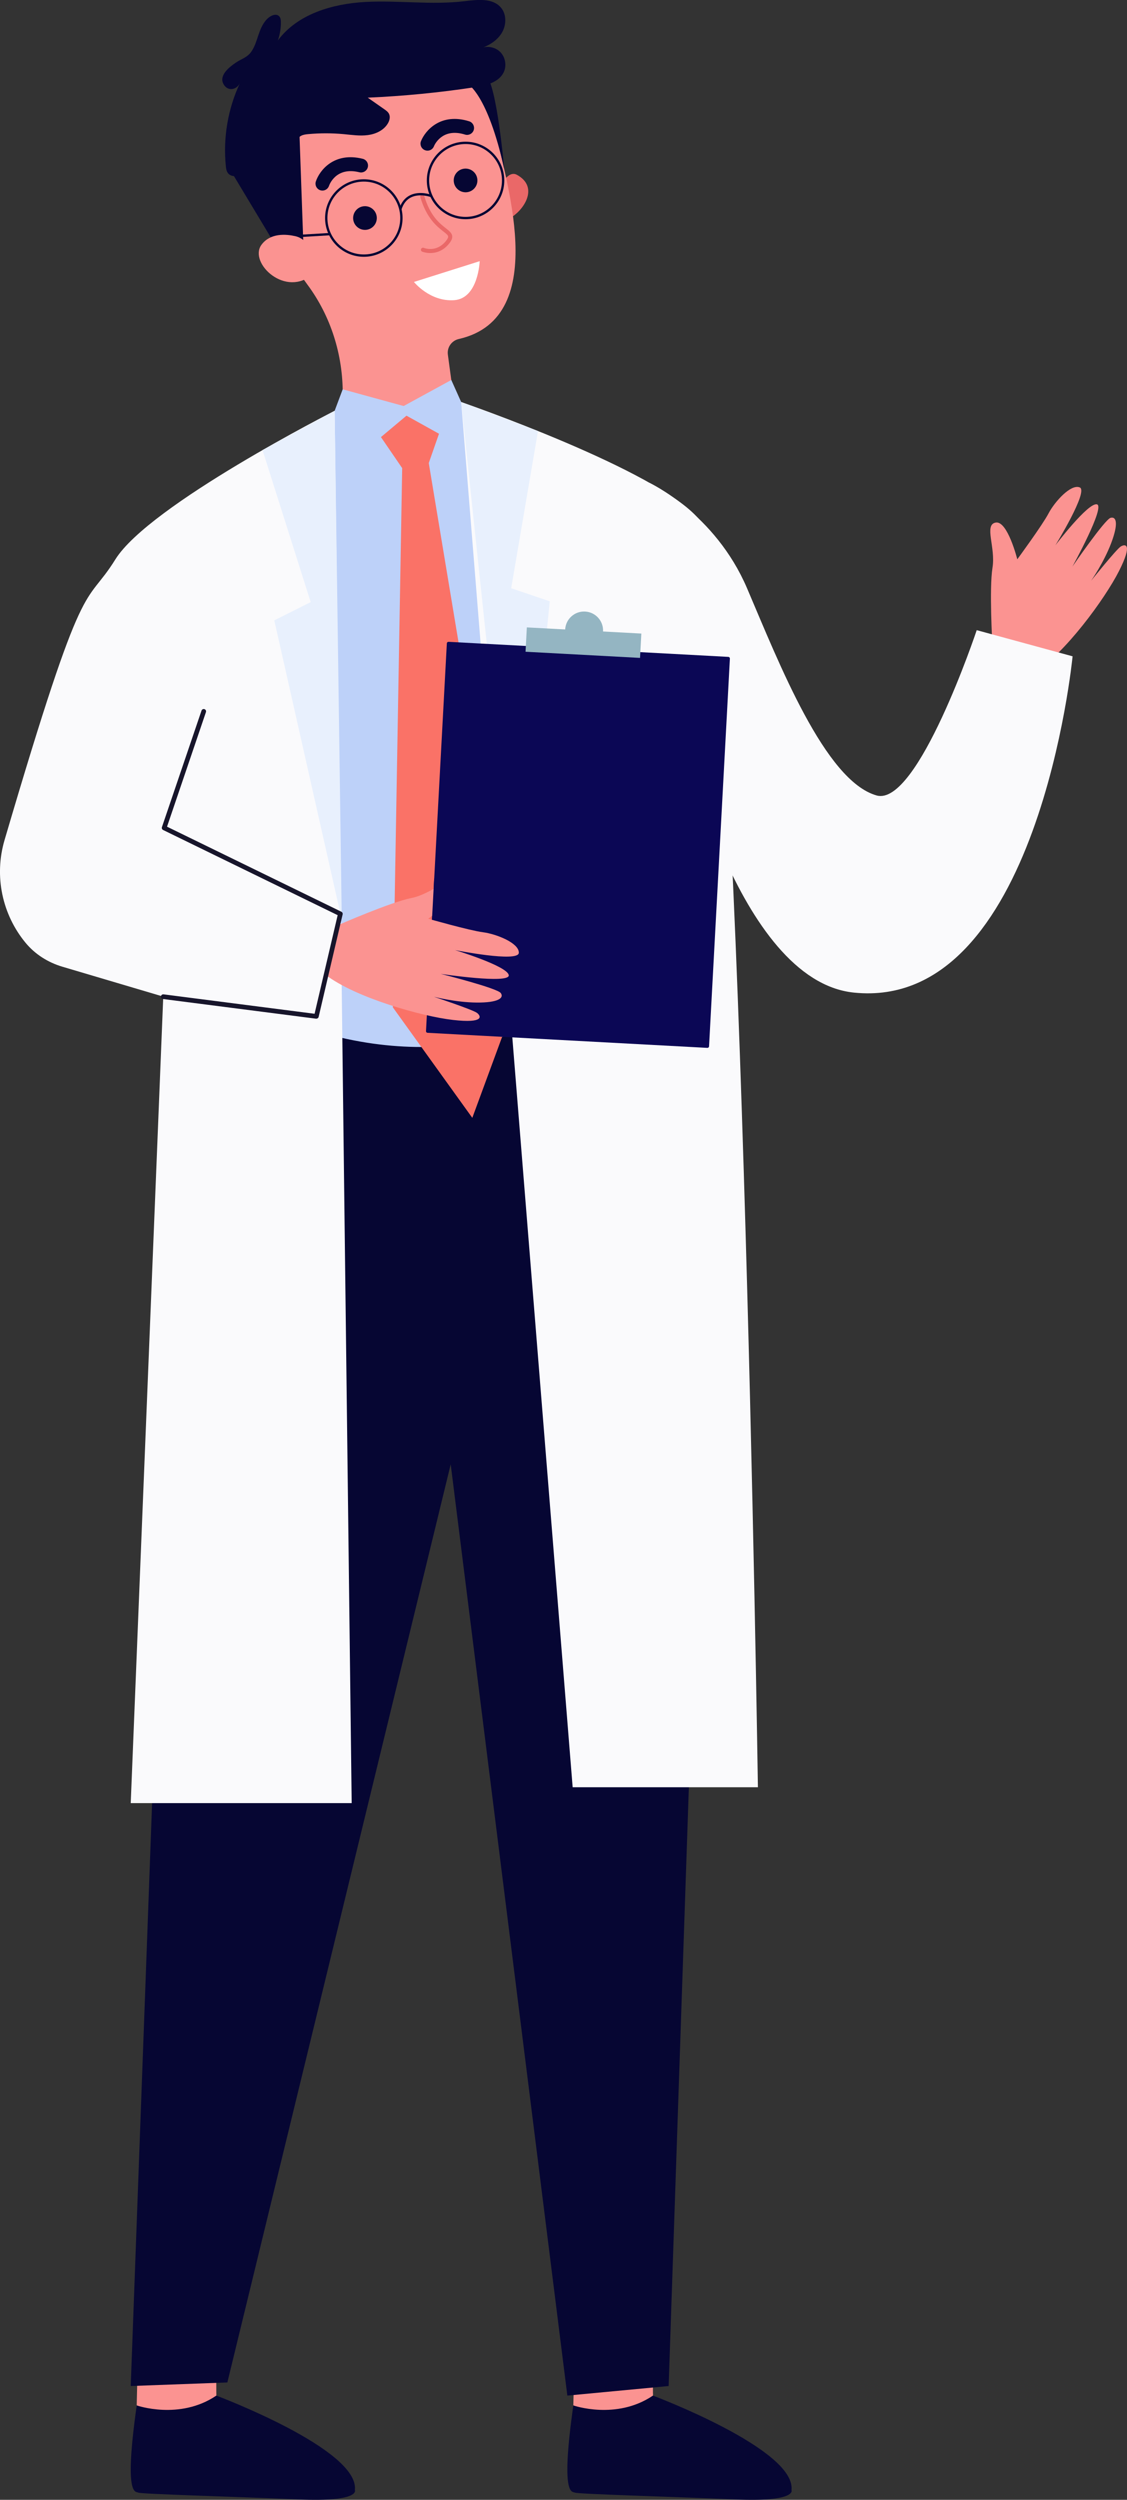 <?xml version="1.0" encoding="UTF-8"?>
<svg id="Calque_2" data-name="Calque 2" xmlns="http://www.w3.org/2000/svg" viewBox="0 0 432.49 958.85">
  <rect x="0" y="0" width="432.49" height="958.85" fill="#333333" stroke="none"/>
  <defs>
    <style>
      .cls-1 {
        fill: #060633;
      }

      .cls-1, .cls-2, .cls-3, .cls-4, .cls-5, .cls-6, .cls-7, .cls-8, .cls-9, .cls-10, .cls-11 {
        stroke-width: 0px;
      }

      .cls-2 {
        fill: #ea6868;
      }

      .cls-3 {
        fill: #fa7267;
      }

      .cls-4 {
        fill: #0b0755;
      }

      .cls-5 {
        fill: #fafafc;
      }

      .cls-6 {
        fill: #17152b;
      }

      .cls-7 {
        fill: #bdd1f9;
      }

      .cls-8 {
        fill: #fb9391;
      }

      .cls-9 {
        fill: #94b5c2;
      }

      .cls-10 {
        fill: #fff;
      }

      .cls-11 {
        fill: #e8f0fd;
      }
    </style>
  </defs>
  <g id="_Ñëîé_1" data-name="Ñëîé 1">
    <g>
      <path class="cls-8" d="m250.96,873.81s-.65,45.3-.3,45.95c.35.65-3.31,6.32-3.31,6.32l-14.29,2.56-13.04-6s1.15-42.11-.22-48.76c-1.36-6.64,31.15-.07,31.15-.07Z"/>
      <path class="cls-1" d="m220.02,922.64s16.47,5.76,30.55-3.77c0,0,54.84,20.55,53.17,36.18,0,0,2.34,4.66-21.43,3.65-23.76-1.01-60.69-2.06-61.68-2.61-.99-.55-5.64,1.96-.61-33.45Z"/>
      <path class="cls-8" d="m83.4,873.81s-.65,45.3-.3,45.95c.35.65-3.31,6.32-3.31,6.32l-14.29,2.56-13.04-6s1.15-42.11-.21-48.76c-1.37-6.64,31.15-.07,31.15-.07Z"/>
      <path class="cls-1" d="m52.47,922.64s16.47,5.76,30.55-3.77c0,0,54.84,20.55,53.17,36.18,0,0,2.34,4.66-21.43,3.65-23.76-1.01-60.69-2.06-61.68-2.61-.99-.55-5.64,1.96-.61-33.45Z"/>
      <polygon class="cls-1" points="69.44 389.57 50.17 915.2 87.25 913.83 172.96 561.66 217.72 918.87 256.6 915.2 273.55 412.92 225.03 394.11 69.44 389.57"/>
      <path class="cls-8" d="m380.83,247.26s-1.24-21.58.04-29.48c1.28-7.9-3.34-16.5,1.22-17.34,4.56-.84,8.3,14.09,8.3,14.09,0,0,9.64-13.12,11.99-17.6,2.35-4.48,8.59-11.43,12-9.96,3.41,1.46-9.38,22.2-9.38,22.2,0,0,12.48-16.41,15.92-15.73,3.44.68-9.38,23.89-9.38,23.89,0,0,12.46-18.15,14.68-18.72,2.22-.57,3.04,2.25.19,9.74-2.85,7.5-7.7,14.42-7.7,14.42,0,0,9.71-12.1,11.38-13.14,1.67-1.04,4.74-1.26-.66,9.39-5.4,10.66-20.83,31.8-32.83,39.23l-15.79-10.99Z"/>
      <g>
        <path class="cls-2" d="m191.91,71.69s2.97-6.55,6.45-4.64c8.88,4.87,2.26,14.03-2.71,16.63l-3.73-11.99Z"/>
        <path class="cls-8" d="m190.15,49.59l-.05.02c-.08-.62-.15-1.25-.25-1.88-4.47-27.71-31.43-46.2-59.24-39.81-23.17,5.32-39.32,27.04-37.73,50.76.59,8.8,3.44,16.8,7.87,23.57,6.29,10.56,11.77,19.58,17.23,26.93,9.02,12.16,13.66,27.02,13.54,42.15l-.09,11.91c32.18,11,43.33-5.85,43.33-5.85l-2.89-21.36c-.38-2.79,1.46-5.38,4.2-6,.02,0,.03,0,.05-.01,36.36-8.32,16.69-63.86,14.03-80.41Z"/>
        <path class="cls-1" d="m144.55,82.91c-.4-2.48-2.73-4.16-5.21-3.77-2.48.4-4.16,2.73-3.77,5.21.4,2.48,2.73,4.16,5.21,3.77,2.48-.4,4.16-2.73,3.77-5.21Z"/>
        <path class="cls-1" d="m183.15,68.49c-.4-2.48-2.73-4.16-5.21-3.77-2.48.4-4.17,2.73-3.76,5.21.4,2.48,2.73,4.16,5.21,3.77,2.48-.4,4.16-2.73,3.76-5.21Z"/>
        <path class="cls-1" d="m124.32,73.04c-.46.1-.94.09-1.42-.07-1.4-.46-2.15-1.97-1.69-3.37,1.4-4.21,6.96-11.44,18-8.69,1.43.36,2.3,1.8,1.94,3.23-.36,1.43-1.8,2.29-3.23,1.94-9.07-2.26-11.55,4.9-11.66,5.2-.31.92-1.07,1.56-1.95,1.76Z"/>
        <path class="cls-1" d="m164.45,57.75c-.46.08-.95.03-1.41-.16-1.37-.55-2.03-2.1-1.48-3.46,1.65-4.12,7.63-11.01,18.49-7.6,1.4.44,2.18,1.93,1.75,3.34-.44,1.4-1.94,2.19-3.34,1.75-8.92-2.8-11.83,4.2-11.94,4.5-.36.9-1.16,1.5-2.05,1.64Z"/>
        <polygon class="cls-1" points="89.63 67.3 107.97 97.81 116.45 94.65 114.93 51.71 89.63 67.3"/>
        <path class="cls-2" d="m170.24,95.45c-3.97,2.8-8.18,1.1-8.23,1.08-.4-.17-.59-.63-.42-1.03.17-.4.63-.59,1.03-.43.2.08,4.87,1.93,8.53-2.66.6-.75.88-1.32.83-1.7-.06-.54-.82-1.13-1.86-1.94-2.4-1.87-6.41-5-8.82-13.15-.12-.42.12-.86.53-.98.42-.12.86.12.98.54,2.27,7.66,5.88,10.49,8.27,12.36,1.29,1.01,2.31,1.81,2.46,3,.1.85-.26,1.74-1.17,2.87-.69.86-1.41,1.54-2.15,2.05Z"/>
        <path class="cls-1" d="m179.38,32.12s7.71,3.75,14.13,32.74c0,0-2.9-33-7.11-36.01-4.21-3.01-7.02,3.27-7.02,3.27Z"/>
        <path class="cls-1" d="m124.75,83.63c0-8.2,6.67-14.87,14.87-14.87s14.87,6.67,14.87,14.87-6.67,14.87-14.87,14.87-14.87-6.67-14.87-14.87Zm.9,0c0,7.7,6.27,13.97,13.97,13.97s13.97-6.27,13.97-13.97-6.27-13.97-13.97-13.97-13.97,6.27-13.97,13.97Z"/>
        <path class="cls-1" d="m163.79,69.22c0-8.2,6.67-14.87,14.87-14.87s14.87,6.67,14.87,14.87-6.67,14.87-14.87,14.87-14.87-6.67-14.87-14.87Zm.9,0c0,7.7,6.27,13.97,13.97,13.97s13.97-6.27,13.97-13.97-6.27-13.97-13.97-13.97-13.97,6.27-13.97,13.97Z"/>
        <path class="cls-1" d="m154.06,80.39c.72-2.27,1.97-3.85,3.74-4.71,3.37-1.63,7.54-.08,7.58-.07l.32-.84c-.19-.07-4.57-1.7-8.29.1-2,.96-3.42,2.73-4.21,5.25l.86.27Z"/>
        <polygon class="cls-1" points="113.37 91.04 126.63 90.25 126.57 89.35 113.31 90.14 113.37 91.04"/>
        <path class="cls-8" d="m117.64,93.39c-1.03-1.43-2.58-2.41-4.3-2.8-3.55-.81-9.65-1.32-13.04,3.36-4.97,6.88,9.48,20.66,20,10.96,0,0,2.82-3.91-2.65-11.52Z"/>
      </g>
      <path class="cls-7" d="m128.42,157.57l48.56-3.35,24.44,80.1,10.79,156.16s-43.09,24.68-103.73.49l4.49-183.92,15.45-49.47Z"/>
      <path class="cls-5" d="m128.42,157.57s-71.13,36.07-84.15,57c-12.03,19.33-11.37,1.69-42.53,107.67-4.08,13.86-.85,28.59,8.07,39.38,3.65,4.42,8.63,7.55,14.13,9.18l38.71,11.47-12.48,309.34h84.79l-6.53-534.05Z"/>
      <path class="cls-5" d="m176.98,154.21s75.41,25.95,91.19,44.89c15.77,18.94,22.68,486.43,22.68,486.43h-71.09l-42.78-531.32Z"/>
      <polygon class="cls-3" points="144.8 165.62 154.34 179.56 150.75 386.37 181.25 428.77 198.49 381.96 164.54 177.61 169.77 162.64 152.59 157.57 144.8 165.62"/>
      <polygon class="cls-7" points="128.42 157.57 131.51 149.33 154.9 155.74 173.19 145.75 176.98 154.21 173.99 169.44 155.99 159.44 140.01 172.83 128.42 157.57"/>
      <path class="cls-1" d="m102.15,7.66c1.29-1.52,3.79-2.85,5.07-1.32.52.62.58,1.49.58,2.29,0,2.34-.41,4.68-1.17,6.89,7.52-10.16,20.97-14.08,33.59-14.77,12.62-.68,25.34,1.21,37.9-.28,4.98-.59,10.94-1.36,14.15,2.49,2.24,2.69,2.06,6.85.2,9.81-1.86,2.96-5.07,4.85-8.4,5.92,2.53-1.28,5.84-.76,7.86,1.22,2.02,1.98,2.59,5.29,1.36,7.83-1.89,3.89-6.78,5.06-11.06,5.71-13.62,2.07-27.35,3.41-41.11,4.01,2.11,1.47,4.22,2.95,6.33,4.42.72.5,1.47,1.04,1.85,1.83.52,1.09.22,2.41-.36,3.46-1.51,2.73-4.64,4.23-7.73,4.64-3.09.42-6.22-.07-9.33-.36-4.53-.42-9.11-.42-13.64,0-.94.09-1.9.2-2.73.66-1.11.62-1.8,1.77-2.54,2.8-4.43,6.15-11.92,9.15-19.01,11.85-2.2.84-5.14,1.48-6.53-.42-.54-.74-.67-1.69-.76-2.59-1.11-10.86.78-22.02,5.42-31.91-1.19,2.54-4.49,3.37-6.2.63-2.17-3.49,2.18-6.79,4.63-8.46,2.25-1.52,4.46-1.96,6.04-4.36,2.48-3.76,2.45-8.31,5.59-12.01Z"/>
      <path class="cls-10" d="m158.85,108.15l25.23-7.97s-.49,14.32-9.81,14.96c-9.32.64-15.41-6.99-15.41-6.99Z"/>
      <polygon class="cls-11" points="100.75 172.64 119.23 230.95 105.26 237.95 131.16 352.79 128.42 157.57 100.75 172.64"/>
      <path class="cls-5" d="m249.2,185.19s25.18,11.66,37.49,40.46c12.3,28.8,29.9,73.85,49.7,79.46,15.78,4.47,38.43-63.4,38.43-63.4l36.79,10.03s-13.19,136.24-83.91,128.99c-44.95-4.6-66.28-101.13-66.28-101.13l-12.21-94.42Z"/>
      <polygon class="cls-11" points="206.46 165.34 196.17 225.63 210.98 230.65 198.27 355.07 176.98 154.21 206.46 165.34"/>
      <g>
        <g>
          <path class="cls-4" d="m172.11,246.18l107.41,5.78c.33.02.59.31.58.64l-8,148.75c-.02.34-.31.59-.64.58l-107.41-5.78c-.33-.02-.59-.31-.57-.64l8-148.75c.02-.34.31-.59.64-.57Z"/>
          <rect class="cls-9" x="201.91" y="241.83" width="44" height="9.35" transform="translate(434.24 504.68) rotate(-176.92)"/>
          <path class="cls-9" d="m216.89,241.44c.21-4.01,3.64-7.09,7.66-6.87,4.01.22,7.09,3.64,6.87,7.66-.21,4.01-3.64,7.09-7.65,6.87-4.01-.21-7.09-3.64-6.87-7.66Z"/>
        </g>
        <path class="cls-8" d="m129.72,354.86s20.14-8.83,28.12-10.4c7.98-1.57,14.55-9.03,16.97-4.98,2.42,4.05-10.49,12.91-10.49,12.91,0,0,15.92,4.54,21.03,5.19,5.1.65,13.93,4.14,13.75,7.91-.19,3.77-24.49-1.07-24.49-1.07,0,0,20.06,6.09,20.63,9.61.57,3.52-26.09-.48-26.09-.48,0,0,21.71,5.45,23.04,7.37,1.33,1.91-1.07,3.69-9.22,3.63-8.16-.06-16.47-2.23-16.47-2.23,0,0,14.97,4.97,16.56,6.2,1.59,1.22,2.88,4.07-9.19,2.7-12.07-1.37-37.69-8.6-49.02-17.4l4.89-18.94Z"/>
        <polygon class="cls-4" points="166.61 337.02 165.77 352.79 180.72 350.72 181.91 337.65 177.28 331.3 166.61 337.02"/>
      </g>
      <path class="cls-6" d="m121.41,390.73c.41,0,.78-.28.87-.69l9.21-39.31c.1-.41-.1-.83-.48-1.01l-66.91-32.63,14.93-43.94c.16-.47-.09-.98-.56-1.14-.47-.16-.98.09-1.14.56l-15.19,44.69c-.15.43.05.9.46,1.1l66.98,32.67-8.86,37.82-57.95-7.45c-.48-.07-.94.28-1.01.78-.06.49.28.94.78,1.01l58.76,7.55s.08,0,.12,0Z"/>
    </g>
  </g>
</svg>
